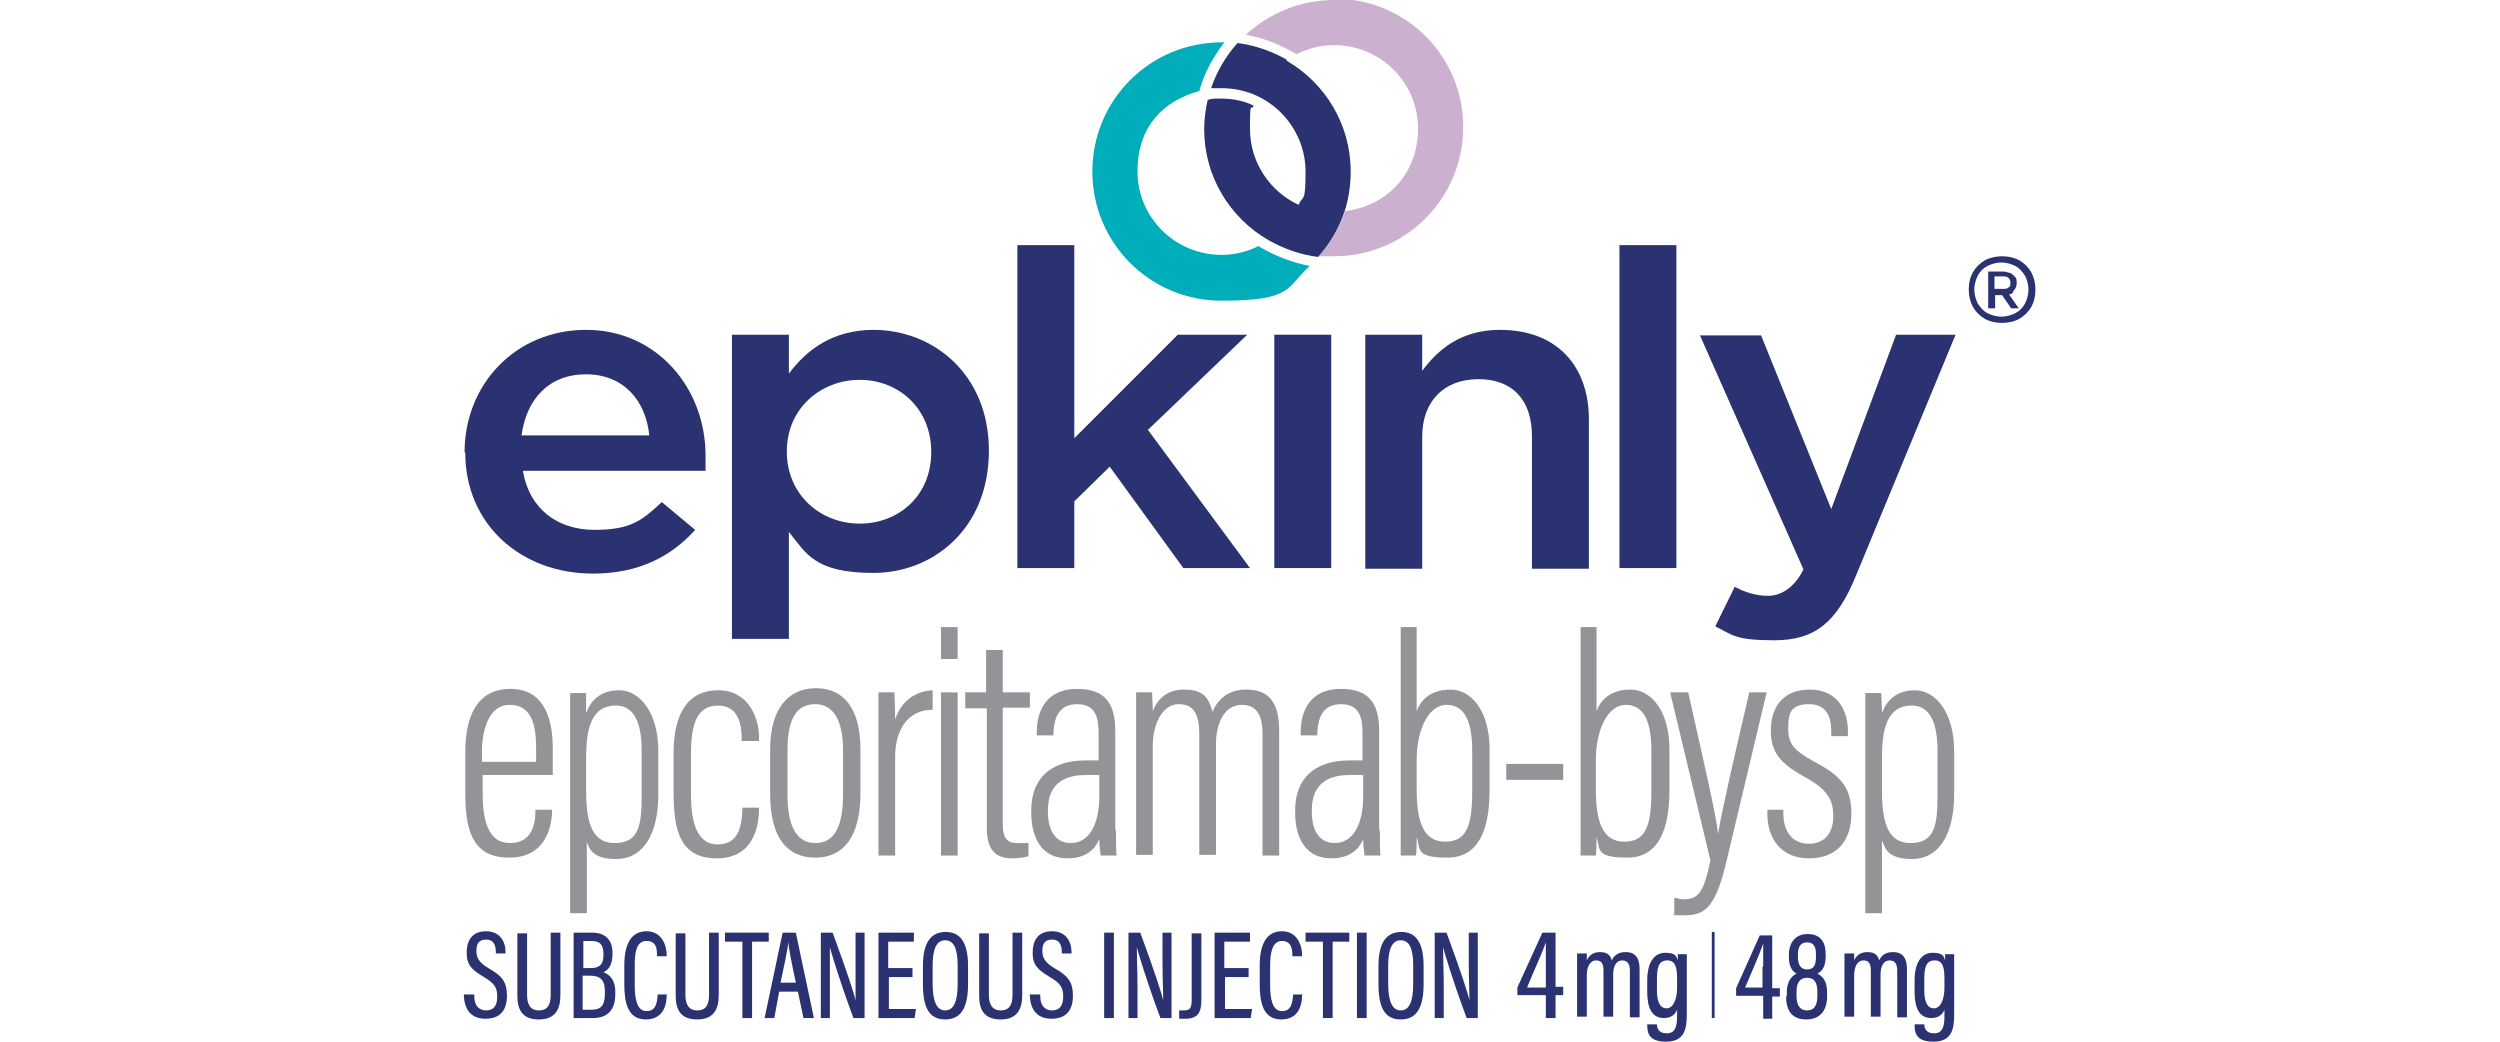 <?xml version="1.0" encoding="UTF-8"?>
<svg id="Layer_1" data-name="Layer 1" xmlns="http://www.w3.org/2000/svg" version="1.1" viewBox="0 0 360 150">
  <defs>
    <style>
      .cls-1 {
        fill: #2b3272;
      }

      .cls-1, .cls-2, .cls-3, .cls-4 {
        stroke-width: 0px;
      }

      .cls-2 {
        fill: #929497;
      }

      .cls-3 {
        fill: #cbb1cf;
      }

      .cls-4 {
        fill: #00adbb;
      }
    </style>
  </defs>
  <path class="cls-1" d="M93.5,62.7c-.5-5-3.7-8.8-9.1-8.8s-8.6,3.6-9.3,8.8h18.4ZM66.9,65.1h0c0-9.7,7.3-17.6,17.5-17.6s17.2,8.4,17.2,18.1,0,1.4,0,2.2h-26.3c.9,5.5,5,8.5,10.3,8.5s6.9-1.4,9.7-4l4.8,4c-3.4,3.8-8.1,6.3-14.7,6.3-10.4,0-18.4-7.1-18.4-17.4h0Z"/>
  <path class="cls-1" d="M134.1,65.1h0c0-6.3-4.7-10.4-10.3-10.4s-10.5,4.1-10.5,10.3h0c0,6.3,4.9,10.4,10.5,10.4s10.3-4,10.3-10.3ZM105.4,48.2h8.2v5.6c2.6-3.5,6.4-6.3,12.2-6.3,8.4,0,16.6,6.2,16.6,17.4h0c0,11.3-8.1,17.6-16.6,17.6s-9.7-2.8-12.2-5.9v15.4h-8.2v-43.8Z"/>
  <path class="cls-1" d="M146.5,35.3h8.2v27.8l14.9-14.9h10l-14.3,13.7,14.7,19.9h-9.6l-10.6-14.6-5.1,5v9.6h-8.2v-46.5h0Z"/>
  <path class="cls-1" d="M191.7,48.2h-8.2v33.6h8.2v-33.6Z"/>
  <path class="cls-1" d="M196.6,48.2h8.2v5.2c2.3-3.1,5.6-5.9,11.2-5.9,8.1,0,12.8,5.1,12.8,12.9v21.5h-8.2v-19.1c0-5.2-2.8-8.2-7.7-8.2s-8.1,3.1-8.1,8.3v19h-8.2v-33.6h0Z"/>
  <path class="cls-1" d="M241.4,35.3h-8.2v46.5h8.2v-46.5Z"/>
  <path class="cls-1" d="M273,48.2h8.6l-14.3,34.6c-2.8,6.9-6,9.4-11.8,9.4s-6-.8-8.5-2l2.8-5.7c1.5.8,3.1,1.3,4.8,1.3s3.7-1,5.1-3.8l-14.9-33.7h8.8l10.1,25,9.3-25h0Z"/>
  <path class="cls-1" d="M292.5,39.2c-.4-.7-1-1.3-1.7-1.7s-1.6-.6-2.5-.6-1.8.2-2.5.6c-.7.4-1.3,1-1.7,1.7-.4.7-.6,1.5-.6,2.5s.2,1.7.6,2.5c.4.7,1,1.3,1.7,1.7s1.6.6,2.5.6,1.8-.2,2.5-.6c.7-.4,1.3-1,1.7-1.7.4-.7.6-1.5.6-2.5s-.2-1.7-.6-2.5ZM291.6,43.7c-.3.6-.8,1.1-1.4,1.4-.6.3-1.3.5-2,.5s-1.4-.2-2-.5-1-.8-1.4-1.4c-.3-.6-.5-1.3-.5-2s.2-1.4.5-2,.8-1.1,1.4-1.4c.6-.3,1.3-.5,2-.5s1.4.2,2,.5,1,.8,1.4,1.4c.3.6.5,1.3.5,2s-.2,1.4-.5,2Z"/>
  <path class="cls-1" d="M289.8,42c.4-.3.6-.7.6-1.2s0-.6-.2-.9c-.2-.2-.4-.4-.7-.6-.3,0-.6-.2-1-.2h-2.2v5.3h1v-1.9h1l1.3,1.9h1.1l-1.4-2c.3,0,.5-.2.7-.4h-.2ZM287.2,39.8h1.2c.3,0,.6,0,.8.2.2.2.3.4.3.7s0,.6-.3.7c-.2.2-.4.2-.8.2h-1.2v-1.9h0Z"/>
  <path class="cls-3" d="M192.1,0c-4.9,0-9.3,1.9-12.7,5,2.7.5,5.1,1.5,7.3,2.8,1.6-.8,3.4-1.3,5.4-1.3,6.7,0,12.1,5.4,12.1,12s-4.6,11.2-10.5,11.9c-.8,2.4-2.1,4.6-3.8,6.5.7,0,1.5,0,2.2,0,10.3,0,18.6-8.3,18.6-18.6S202.4-.2,192.1-.2v.2Z"/>
  <path class="cls-1" d="M185.3,8.6c-2.1-1.2-4.6-2.1-7.1-2.4-1.7,1.9-3,4.1-3.8,6.5h1.5c1.8,0,3.6.4,5.1,1.1,4.1,1.9,7,6.1,7,10.9s-.4,3.3-1,4.8c-4.1-1.9-7-6.1-7-10.9s.2-2.3.5-3.4c-1.4-.7-3-1-4.6-1s-1.3,0-2,.2c-.3,1.4-.5,2.8-.5,4.2,0,6.8,3.7,12.8,9.3,16,2.1,1.2,4.6,2.1,7.1,2.4,1.7-1.9,3-4.1,3.8-6.5.6-1.8.9-3.8.9-5.8,0-6.8-3.7-12.8-9.3-16h.1Z"/>
  <path class="cls-4" d="M181.3,35.4c-1.6.8-3.4,1.3-5.4,1.3-6.7,0-12.1-5.4-12.1-12s3.8-10.2,8.9-11.6c.7-2.6,2-4.9,3.6-7h-.4c-10.3,0-18.6,8.3-18.6,18.6s8.3,18.6,18.6,18.6,9.3-1.9,12.7-5c-2.6-.5-5.1-1.5-7.3-2.8h0Z"/>
  <path class="cls-1" d="M68.3,143.2v.3c0,1.2.6,2,1.7,2s1.6-.7,1.6-2-.4-1.9-1.9-2.8c-1.7-1-2.5-1.7-2.5-3.5s.8-3.1,2.8-3.1,2.8,1.5,2.8,3v.2h-1.4v-.2c0-.8-.2-1.8-1.4-1.8s-1.4.8-1.4,1.7.4,1.6,1.7,2.4c2,1.1,2.7,2,2.7,4s-.9,3.3-3.1,3.3-3-1.5-3.1-3.2v-.3h1.5Z"/>
  <path class="cls-1" d="M75.9,134.3v9c0,1.2.4,2.2,1.7,2.2s1.7-.9,1.7-2.2v-9h1.4v9c0,2.1-.8,3.5-3.1,3.5s-3.1-1.3-3.1-3.4v-9h1.4Z"/>
  <path class="cls-1" d="M82.5,134.3h2.8c1.9,0,2.9,1.1,2.9,2.9v.2c0,1.7-.7,2.3-1.3,2.6.8.3,1.7,1,1.7,2.8v.4c0,2.2-1.1,3.4-3.2,3.4h-2.8v-12.3h0ZM85.1,139.4c1.3,0,1.8-.6,1.8-1.9v-.2c0-1.2-.5-1.8-1.7-1.8h-1.2v3.9s1.1,0,1.1,0ZM83.9,145.4h1.3c1.4,0,1.9-.7,1.9-2.3v-.4c0-1.5-.6-2.2-2.1-2.2h-1.1v4.8h0Z"/>
  <path class="cls-1" d="M96,143.1v.2c0,1.1-.3,3.5-3,3.5s-3.1-2.6-3.1-5.1v-2.7c0-2.9.9-4.9,3.2-4.9s2.9,2.2,2.9,3.4v.2h-1.4v-.2c0-.7,0-2-1.5-2s-1.7,1.7-1.7,3.6v2.7c0,2,.3,3.8,1.7,3.8s1.5-1.3,1.6-2.2v-.2h1.4,0Z"/>
  <path class="cls-1" d="M98.7,134.3v9c0,1.2.4,2.2,1.7,2.2s1.7-.9,1.7-2.2v-9h1.4v9c0,2.1-.8,3.5-3.1,3.5s-3.1-1.3-3.1-3.4v-9h1.4Z"/>
  <path class="cls-1" d="M106.8,135.6h-2.4v-1.3h6.3v1.3h-2.4v11h-1.4v-11h0Z"/>
  <path class="cls-1" d="M112.2,142.8l-.7,3.8h-1.4l2.6-12.3h1.9l2.6,12.3h-1.5l-.8-3.8h-2.7ZM114.6,141.5c-.6-2.8-1-4.8-1.1-5.9h0c0,1-.6,3.4-1.1,5.9h2.2Z"/>
  <path class="cls-1" d="M118.2,146.6v-12.3h1.7c2.1,5.7,3.2,9.1,3.3,9.8h0c0-1.6,0-3.4,0-5.4v-4.4h1.3v12.3h-1.6c-2.2-5.9-3.2-9.5-3.4-10.2h0c0,1.5,0,3.5,0,5.7v4.5h-1.3Z"/>
  <path class="cls-1" d="M131.5,140.7h-3.5v4.6h3.9l-.2,1.3h-5.2v-12.3h5.1v1.3h-3.7v3.8h3.5v1.3h0Z"/>
  <path class="cls-1" d="M139.4,139.1v2.6c0,3.4-1,5.1-3.3,5.1s-3.2-1.7-3.2-5.1v-2.6c0-3.3,1.1-4.9,3.3-4.9s3.2,1.7,3.2,4.9ZM134.3,139v2.7c0,2.5.6,3.8,1.8,3.8s1.8-1.2,1.8-3.8v-2.7c0-2.5-.6-3.6-1.8-3.6s-1.8,1.2-1.8,3.6Z"/>
  <path class="cls-1" d="M142.4,134.3v9c0,1.2.4,2.2,1.7,2.2s1.7-.9,1.7-2.2v-9h1.4v9c0,2.1-.8,3.5-3.1,3.5s-3.1-1.3-3.1-3.4v-9h1.4Z"/>
  <path class="cls-1" d="M149.8,143.2v.3c0,1.2.6,2,1.7,2s1.6-.7,1.6-2-.4-1.9-1.9-2.8c-1.7-1-2.5-1.7-2.5-3.5s.8-3.1,2.8-3.1,2.8,1.5,2.8,3v.2h-1.4v-.2c0-.8-.2-1.8-1.4-1.8s-1.4.8-1.4,1.7.4,1.6,1.7,2.4c2,1.1,2.7,2,2.7,4s-.9,3.3-3.1,3.3-3-1.5-3.1-3.2v-.3h1.5Z"/>
  <path class="cls-1" d="M160.4,134.3v12.3h-1.4v-12.3h1.4Z"/>
  <path class="cls-1" d="M162.5,146.6v-12.3h1.7c2.1,5.7,3.2,9.1,3.3,9.8h0c0-1.6-.1-3.4-.1-5.4v-4.4h1.3v12.3h-1.6c-2.2-5.9-3.2-9.5-3.4-10.2h0c0,1.5.1,3.5.1,5.7v4.5h-1.3Z"/>
  <path class="cls-1" d="M173,143.8c0,1.6-.2,2.9-2.3,2.9s-.7,0-.9,0v-1.2h.7c.9,0,1.1-.4,1.1-1.5v-9.6h1.4v9.5h0Z"/>
  <path class="cls-1" d="M179.9,140.7h-3.5v4.6h3.9l-.2,1.3h-5.2v-12.3h5.1v1.3h-3.7v3.8h3.5v1.3h0Z"/>
  <path class="cls-1" d="M187.5,143.1v.2c0,1.1-.3,3.5-3,3.5s-3.1-2.6-3.1-5.1v-2.7c0-2.9.9-4.9,3.2-4.9s2.9,2.2,2.9,3.4v.2h-1.4v-.2c0-.7-.1-2-1.5-2s-1.7,1.7-1.7,3.6v2.7c0,2,.3,3.8,1.7,3.8s1.5-1.3,1.6-2.2v-.2h1.4,0Z"/>
  <path class="cls-1" d="M190.4,135.6h-2.4v-1.3h6.3v1.3h-2.4v11h-1.4v-11h-.1Z"/>
  <path class="cls-1" d="M196.8,134.3v12.3h-1.4v-12.3h1.4Z"/>
  <path class="cls-1" d="M205,139.1v2.6c0,3.4-1,5.1-3.3,5.1s-3.2-1.7-3.2-5.1v-2.6c0-3.3,1.1-4.9,3.3-4.9s3.2,1.7,3.2,4.9ZM199.9,139v2.7c0,2.5.6,3.8,1.8,3.8s1.8-1.2,1.8-3.8v-2.7c0-2.5-.6-3.6-1.8-3.6s-1.8,1.2-1.8,3.6Z"/>
  <path class="cls-1" d="M206.6,146.6v-12.3h1.7c2.1,5.7,3.2,9.1,3.3,9.8h0c0-1.6-.1-3.4-.1-5.4v-4.4h1.3v12.3h-1.6c-2.2-5.9-3.2-9.5-3.4-10.2h0c0,1.5.1,3.5.1,5.7v4.5h-1.3Z"/>
  <path class="cls-1" d="M222.6,146.6v-3.3h-4.1v-1.1l3.6-7.9h1.9v7.8h1.1v1.2h-1.1v3.3h-1.4ZM222.6,139v-3.3h0c-.5,1.5-1.9,4.5-2.7,6.5h2.7v-3.2Z"/>
  <path class="cls-1" d="M227.1,140v-2.7h1.4v1c.3-.7.9-1.2,1.9-1.2s1.5.4,1.7,1.2c.3-.7.9-1.2,2-1.2s2,.5,2,2.5v6.9h-1.4v-6.7c0-.8-.2-1.5-1.1-1.5s-1.3.9-1.3,2v6.1h-1.4v-6.6c0-1.1-.3-1.5-1.1-1.5s-1.3.9-1.3,2.1v6h-1.4v-6.5h0Z"/>
  <path class="cls-1" d="M242.9,146.1c0,2.2-.4,3.9-3,3.9s-2.7-1.4-2.7-2.5h1.4c0,.5.2,1.3,1.4,1.3s1.5-.9,1.5-2.5v-.9c-.3.8-1,1.2-1.9,1.2-1.7,0-2.4-1.4-2.4-3.8v-1.6c0-2.6,1-4,2.6-4s1.6.6,1.8,1.1v-.9h1.3v8.8h0ZM238.6,141.1v1.5c0,1.8.5,2.6,1.4,2.6s1.5-1.2,1.5-3v-1.2c0-1.6-.2-2.7-1.4-2.7s-1.5.9-1.5,2.7h0Z"/>
  <path class="cls-1" d="M253.9,146.6v-3.2h-3.9v-1.1l3.4-7.6h1.8v7.6h1.1v1.2h-1.1v3.2h-1.3,0ZM253.9,139.2v-3.3h0c-.6,1.7-1.8,4.4-2.6,6.3h2.5v-3h.1Z"/>
  <path class="cls-1" d="M257.3,143.5v-.6c0-1.7.8-2.4,1.4-2.7-.7-.4-1.1-1.1-1.1-2.4v-.3c0-1.7.9-3,2.7-3s2.6,1.1,2.6,2.9v.3c0,1.6-.6,2.2-1.2,2.5.8.4,1.4,1.1,1.4,2.7v.6c0,2-1,3.3-3,3.3s-2.9-1.2-2.9-3.3h.1ZM261.7,143.5v-.7c0-1.4-.5-2-1.5-2s-1.5.7-1.5,2v.6c0,1.2.4,2.1,1.5,2.1s1.5-.8,1.5-2.1h0ZM258.9,137.4v.4c0,1.1.4,1.8,1.3,1.8s1.3-.5,1.3-1.8v-.4c0-1-.3-1.7-1.3-1.7s-1.3.8-1.3,1.7Z"/>
  <path class="cls-1" d="M265.6,140v-2.7h1.4v1c.3-.7.9-1.2,1.9-1.2s1.5.4,1.7,1.2c.3-.7.9-1.2,2-1.2s2,.5,2,2.5v6.9h-1.4v-6.7c0-.8-.2-1.5-1.1-1.5s-1.3.9-1.3,2v6.1h-1.4v-6.6c0-1.1-.3-1.5-1.1-1.5s-1.3.9-1.3,2.1v6h-1.4v-6.5h0Z"/>
  <path class="cls-1" d="M281.4,146.1c0,2.2-.4,3.9-3,3.9s-2.7-1.4-2.7-2.5h1.4c0,.5.2,1.3,1.4,1.3s1.5-.9,1.5-2.5v-.9c-.3.8-1,1.2-1.9,1.2-1.7,0-2.4-1.4-2.4-3.8v-1.6c0-2.6,1-4,2.6-4s1.6.6,1.8,1.1v-.9h1.3v8.8h0ZM277.1,141.1v1.5c0,1.8.5,2.6,1.4,2.6s1.5-1.2,1.5-3v-1.2c0-1.6-.2-2.7-1.4-2.7s-1.5.9-1.5,2.7h0Z"/>
  <path class="cls-1" d="M246.9,134.2h-.4v12.4h.4v-12.4Z"/>
  <path class="cls-2" d="M69.5,111.7v2.5c0,3.7.7,7.2,3.9,7.2s3.7-2.7,3.7-4.6v-.2h2.4c0,2.1-.7,6.9-6.2,6.9s-6.3-4.3-6.3-9.5v-5.7c0-5.3,1.8-9.1,6.5-9.1s6.1,4,6.1,8.6,0,2.8,0,3.8h-10.1ZM77.2,109.7v-2c0-3.2-.6-6.2-3.8-6.2s-3.9,4-4,6.2v2h7.8Z"/>
  <path class="cls-2" d="M84.5,120.9v10.6h-2.4v-31.7h2.3c0,.5,0,1.7,0,2.9.7-1.9,2.1-3.3,4.8-3.3s5.6,2.9,5.6,8.8v6.1c0,6.3-2.5,9.4-6,9.4s-3.9-1.4-4.4-2.7h0ZM92.4,114.3v-6.2c0-4.4-1.3-6.5-3.7-6.5-3.5,0-4.3,3.2-4.3,7.6v4.4c0,4.1.5,7.8,4.1,7.8s3.9-2.7,3.9-7h0Z"/>
  <path class="cls-2" d="M109.3,116.2v.2c0,2.8-.9,7.2-6.1,7.2s-6.2-3.9-6.2-9.4v-5.9c0-5.1,1.8-8.9,6.4-8.9s5.9,4.3,5.9,6.7v.6h-2.5v-.4c0-1.8-.4-4.7-3.4-4.7s-3.9,2.6-3.9,6.9v6c0,3.9.9,7.1,3.8,7.1s3.5-2.3,3.6-5v-.3h2.5-.1Z"/>
  <path class="cls-2" d="M123.9,108v6.2c0,6.4-2.5,9.3-6.5,9.3s-6.5-2.8-6.5-9.2v-6.4c0-5.7,2.5-8.8,6.6-8.8s6.4,3.1,6.4,8.7v.2ZM113.4,108.1v6.4c0,4.6,1.4,6.9,4,6.9s4-2.1,4-7v-6.4c0-4.1-1.3-6.6-4-6.6s-4,2.1-4,6.6h0Z"/>
  <path class="cls-2" d="M126.5,107.7v-8h2.3c0,.7.1,1.8.1,3.9.9-2.8,3.1-4.1,5.4-4.2v2.8c-3.5,0-5.4,2.8-5.4,6.8v14.2h-2.4s0-15.5,0-15.5Z"/>
  <path class="cls-2" d="M135.5,99.7h2.4v23.5h-2.4v-23.5ZM135.5,90.3h2.4v4.6h-2.4v-4.6Z"/>
  <path class="cls-2" d="M138.9,99.7h3.1v-6.1h2.4v6.1h3.9v2.2h-3.9v16.8c0,1.5.3,2.7,2,2.7s1.3,0,1.7,0v1.9c-.7.2-1.7.3-2.4.3-2.1,0-3.6-1-3.6-4.3v-17.3h-3.1v-2.2h0Z"/>
  <path class="cls-2" d="M160.7,119.6c0,1.7,0,3.1.1,3.6h-2.3c-.1-.6-.2-1.7-.2-2.4-.8,2-2.5,2.8-4.6,2.8-3.8,0-5.2-3.1-5.2-6.6v-.3c0-4.6,2.8-7.2,7.8-7.2s1.2,0,1.9,0v-3.9c0-2.2-.4-4.2-3.1-4.2s-3.3,2.1-3.4,4v.5h-2.4v-.5c0-3.2,1.5-6.2,5.8-6.2s5.5,2.4,5.5,6.1v14.2h0ZM158.3,111.6h-1.9c-3.7,0-5.5,1.7-5.5,5.1v.2c0,2.4.9,4.5,3.3,4.5s4.1-2.3,4.1-6.8v-3h0Z"/>
  <path class="cls-2" d="M163.6,106.6v-6.9h2.3c0,.7.1,1.7.1,2.7.7-1.8,2.1-3.1,4.5-3.1s3.5.8,4.1,3.2c.7-1.7,2.2-3.2,4.8-3.2s4.8,1,4.8,5.9v18h-2.4v-17.5c0-2.2-.5-4.2-3-4.2s-3.7,2.7-3.7,5.6v16h-2.4v-17.3c0-3-.8-4.4-3-4.4s-3.7,2.7-3.7,6v15.7h-2.4v-16.6h0Z"/>
  <path class="cls-2" d="M198.7,119.6c0,1.7,0,3.1.1,3.6h-2.3c-.1-.6-.2-1.7-.2-2.4-.8,2-2.5,2.8-4.6,2.8-3.8,0-5.2-3.1-5.2-6.6v-.3c0-4.6,2.8-7.2,7.8-7.2s1.2,0,1.9,0v-3.9c0-2.2-.4-4.2-3.1-4.2s-3.3,2.1-3.4,4v.5h-2.4v-.5c0-3.2,1.5-6.2,5.8-6.2s5.5,2.4,5.5,6.1v14.2h0ZM196.3,111.6h-1.9c-3.7,0-5.5,1.7-5.5,5.1v.2c0,2.4.9,4.5,3.3,4.5s4.1-2.3,4.1-6.8v-3h0Z"/>
  <path class="cls-2" d="M201.6,90.3h2.4v12.1c.6-1.6,2-3.1,4.9-3.1s5.6,3,5.6,8.6v5.8c0,5.5-1.4,9.8-6.1,9.8s-3.8-1.3-4.4-2.9c0,.9,0,1.7-.1,2.6h-2.2v-32.9h0ZM212,114v-5.9c0-4.4-1.2-6.6-3.7-6.6s-4.3,3.4-4.3,8v4.1c0,4.8,1,7.6,4.1,7.6s3.9-2.3,3.9-7.3h0Z"/>
  <path class="cls-2" d="M225.1,110v2.3h-8.2v-2.3h8.2Z"/>
  <path class="cls-2" d="M227.5,90.3h2.4v12.1c.6-1.6,2-3.1,4.9-3.1s5.6,3,5.6,8.6v5.8c0,5.5-1.4,9.8-6.1,9.8s-3.8-1.3-4.4-2.9c0,.9,0,1.7-.1,2.6h-2.2v-32.9h0ZM237.8,114v-5.9c0-4.4-1.2-6.6-3.7-6.6s-4.3,3.4-4.3,8v4.1c0,4.8,1,7.6,4.1,7.6s3.9-2.3,3.9-7.3h0Z"/>
  <path class="cls-2" d="M243.1,99.7c2.2,9.8,4.1,18,4.3,20.4h0c.5-3.2,2.6-12.3,4.5-20.4h2.5l-5.9,24.8c-1.6,6.5-3.2,7.3-6,7.3s-1.1,0-1.4-.2v-2.3c.3,0,.9.2,1.4.2,2.2,0,2.9-1.3,3.8-5.6l-5.8-24.2h2.6,0Z"/>
  <path class="cls-2" d="M256.8,116.5v.6c0,2.9,1.5,4.4,3.7,4.4s3.5-1.5,3.5-4-1.1-3.9-3.9-5.5c-3.7-2-5.1-3.6-5.1-6.8s1.6-5.9,5.6-5.9,5.5,3,5.5,6v.7h-2.4v-.7c0-1.8-.5-3.9-3.2-3.9s-3,1.4-3,3.5.7,3.1,3.6,4.7c3.6,1.9,5.5,3.5,5.5,7.5s-2.1,6.5-6.1,6.5-6-2.8-6-6.4v-.6h2.5-.2Z"/>
  <path class="cls-2" d="M271,120.9v10.6h-2.4v-31.7h2.3c0,.5.1,1.7.1,2.9.7-1.9,2.1-3.3,4.8-3.3s5.6,2.9,5.6,8.8v6.1c0,6.3-2.5,9.4-6,9.4s-3.9-1.4-4.4-2.7h0ZM279,114.3v-6.2c0-4.4-1.3-6.5-3.7-6.5-3.5,0-4.3,3.2-4.3,7.6v4.4c0,4.1.5,7.8,4.1,7.8s3.9-2.7,3.9-7h0Z"/>
</svg>